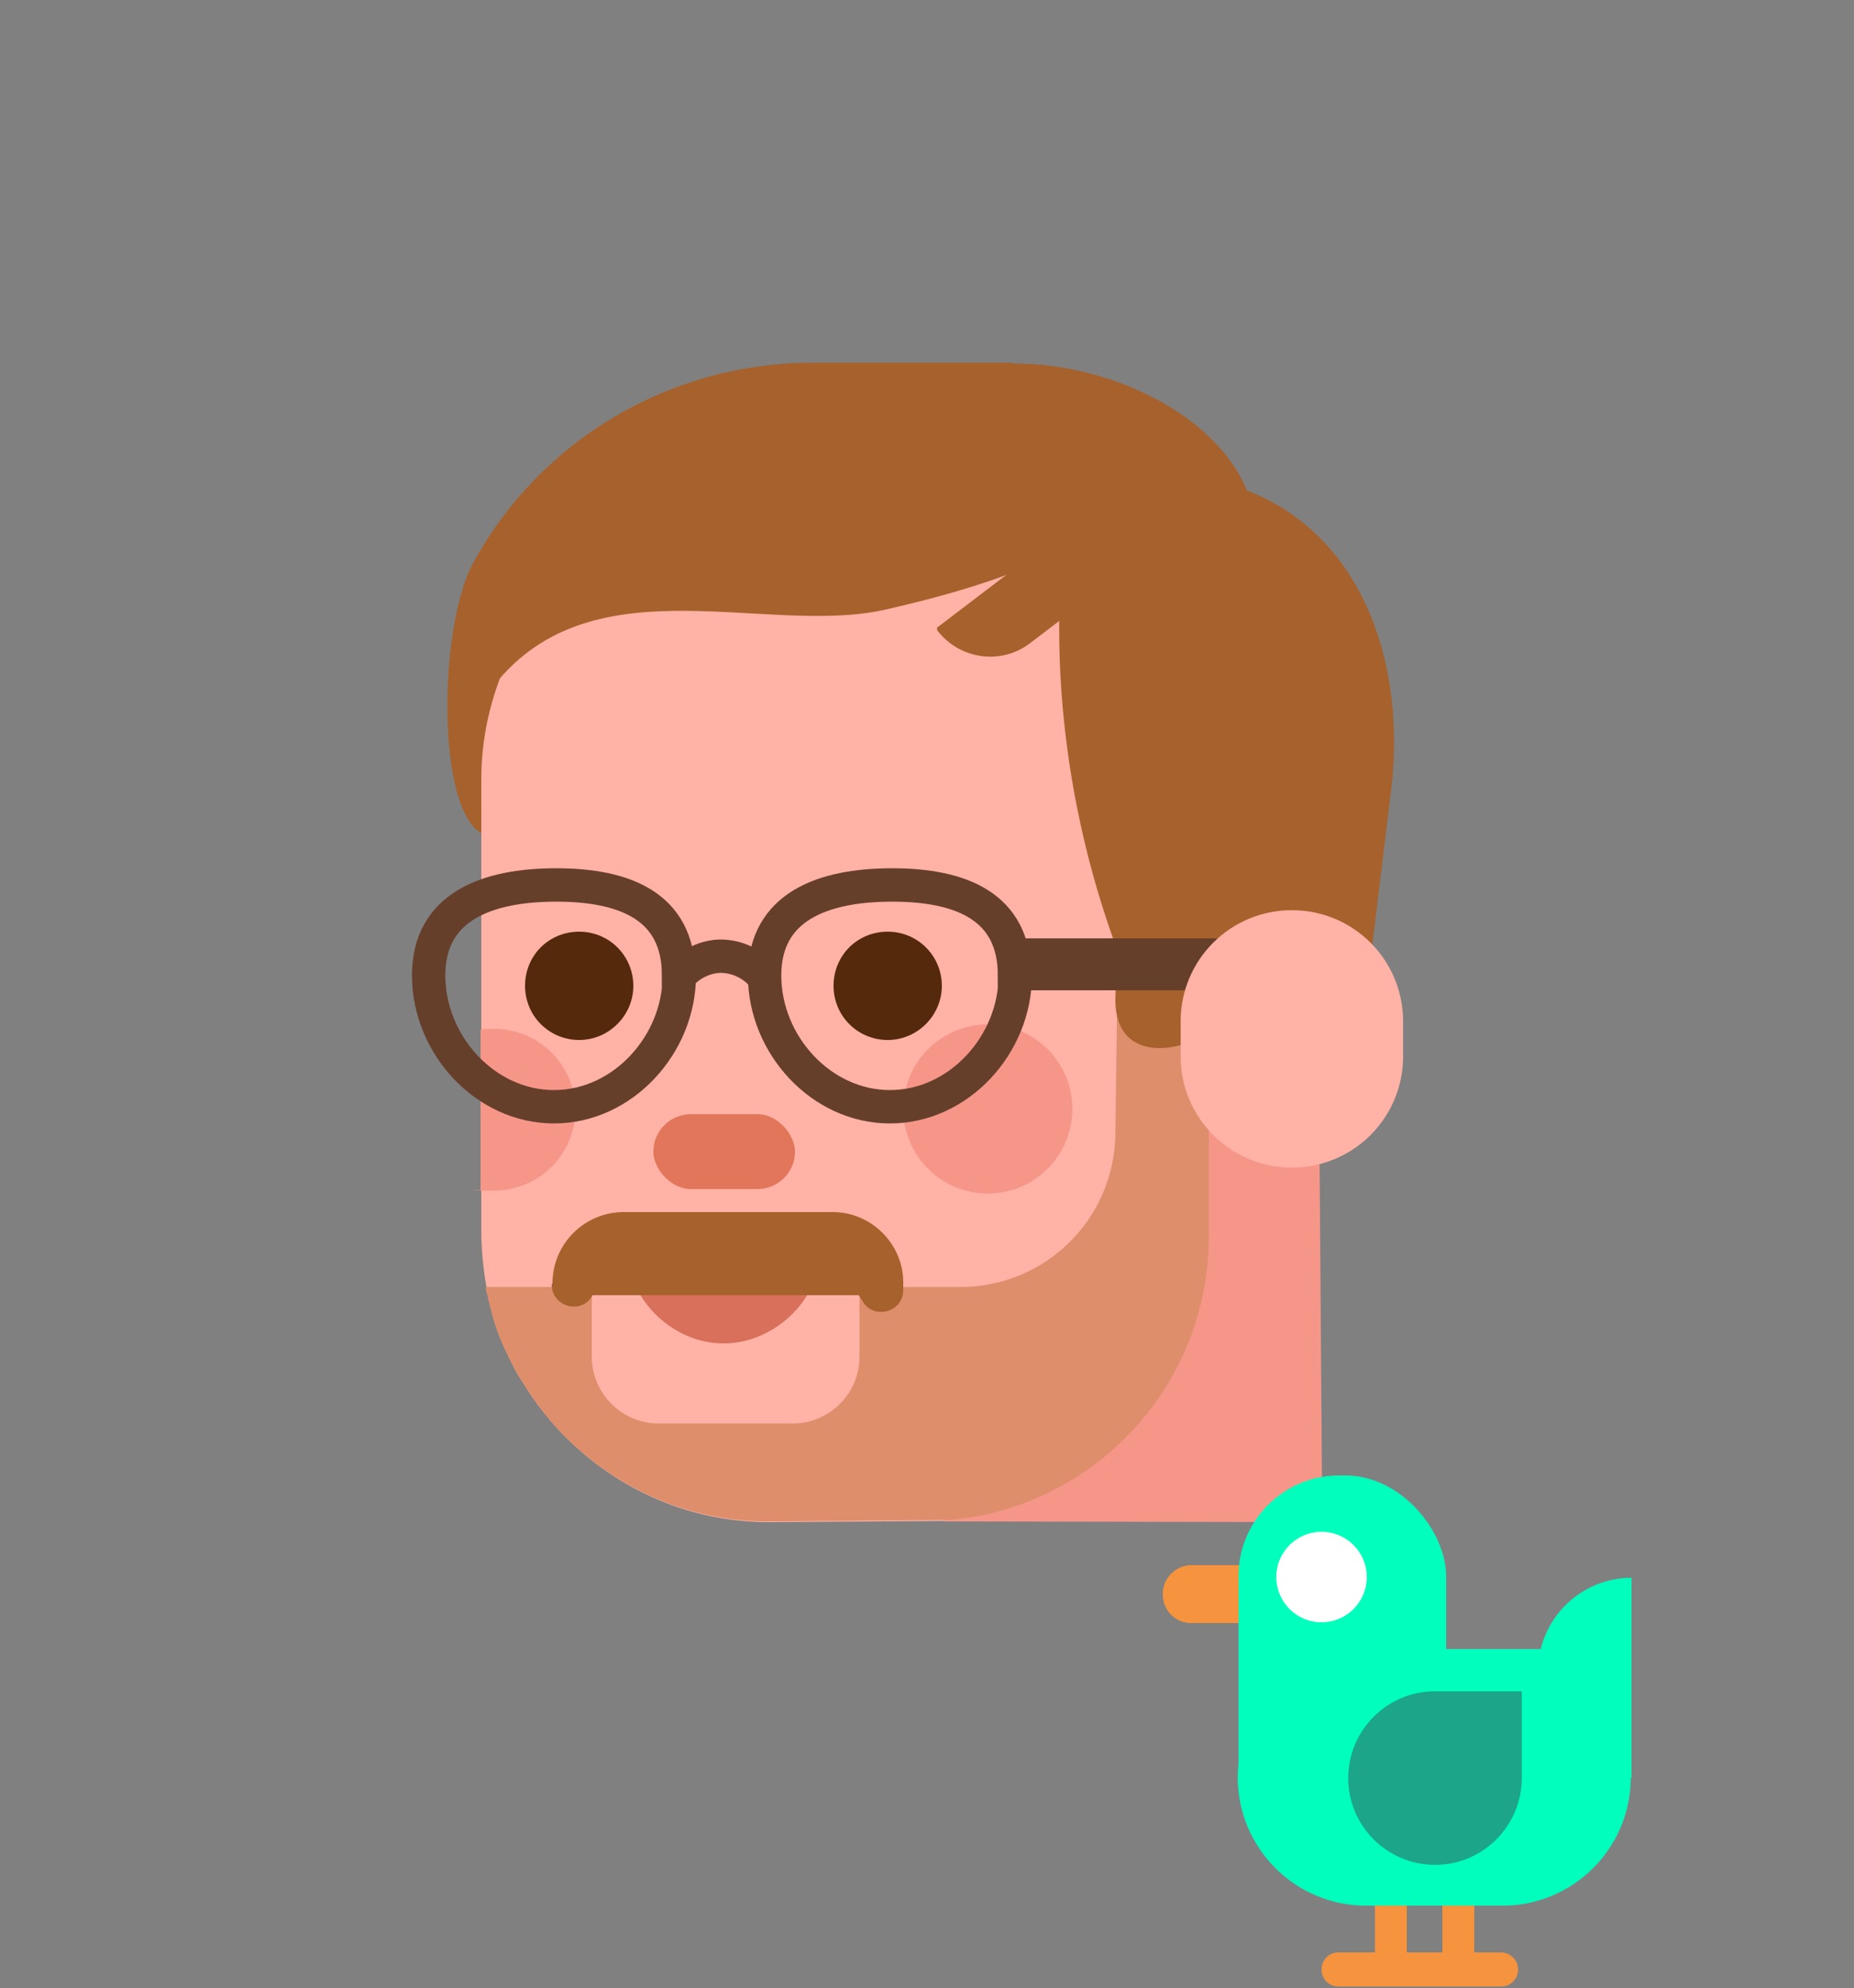 <?xml version="1.0" encoding="UTF-8"?>
<svg xmlns="http://www.w3.org/2000/svg" version="1.1" viewBox="0 0 250 268">
  <rect x="0" y="0" width="250" height="268" fill="#808080" stroke="none"/>
  <defs>
    <style>
      .cls-1 {
        stroke-linecap: round;
        stroke-width: 4.5px;
      }

      .cls-1, .cls-2 {
        fill: none;
        stroke: #663f2b;
        stroke-miterlimit: 10;
      }

      .cls-3 {
        fill: #df8e6c;
      }

      .cls-4 {
        fill: #fff;
      }

      .cls-5 {
        fill: #e2765a;
      }

      .cls-6 {
        fill: #54290c;
      }

      .cls-7 {
        fill: #f6933e;
      }

      .cls-8 {
        fill: #1ca588;
      }

      .cls-9 {
        fill: #f69689;
      }

      .cls-10 {
        fill: #a7612c;
      }

      .cls-11 {
        fill: #d8705b;
      }

      .cls-2 {
        stroke-width: 7px;
      }

      .cls-12 {
        fill: #ffb2a5;
      }

      .cls-13 {
        fill: #00ffbd;
      }
    </style>
  </defs>
  <!-- Generator: Adobe Illustrator 28.6.0, SVG Export Plug-In . SVG Version: 1.2.0 Build 709)  -->
  <g>
    <g id="Asımeraydın">
      <g id="Portraits">
        <g>
          <path class="cls-10" d="M136.5,48.9h-22.3v107.4l67.9-4.6,5.6-46.2c1.7-17-4.4-33.5-19.6-39.4,0,0,0,0,0-.1-4.2-10-18.1-17-31.5-17h0Z"/>
          <path class="cls-10" d="M128.3,48.9h-18.8c-19,0-36.6,10.3-45.7,27-5,9.2-5,36.8,2.6,36.8l71.1,1.1-9.3-64.9h0Z"/>
          <path class="cls-12" d="M184.5,143.2l-6.7,1.2.3,60.3-74.5.5c-13.8,0-26.2-7.5-33-18.7-.4-.6-.7-1.2-1.1-1.8-.3-.6-.6-1.2-.9-1.8-.7-1.5-1.3-3.1-1.9-4.7-.2-.7-.4-1.4-.6-2.2,0-.4-.2-.7-.2-1-.6-2.7-.9-5.4-1-8.2v-61.8c0-5.2,1.1-10.2,3-14.8.6-1.5,1.3-3,2.1-4.4.7-1.2,1.4-2.4,2.2-3.5,7.1-10.1,18.6-16.9,31.4-16.9h43.6c20.9,0,37.3,18.3,37.3,39.6v38.2h0Z"/>
          <polygon class="cls-9" points="156.6 151.6 177.9 151.6 178.3 205.2 127.4 205.1 156.6 151.6"/>
          <path class="cls-3" d="M163,166.9v-36.4h-12.3l-.3,22.5c-.2,11.4-9.5,20.5-20.9,20.5h-64c0,.5.2,1,.3,1.4,0,.3.2.7.2,1,.2.7.4,1.4.6,2.2.5,1.6,1.1,3.1,1.9,4.7.3.6.6,1.2.9,1.8.3.6.7,1.2,1.1,1.8,6.8,11.2,19.2,18.7,33,18.7l24.7-.2c19.5-1.8,34.8-18.2,34.8-38.2h0Z"/>
          <circle class="cls-9" cx="133.2" cy="149.5" r="11.4"/>
          <path class="cls-9" d="M77.6,149.5c0,6.1-4.9,11-11,11s-1.2,0-1.8-.1v-21.6c.6-.1,1.2-.1,1.8-.1,6.1,0,11,4.9,11,11h0Z"/>
          <rect class="cls-5" x="88.1" y="150.2" width="19.1" height="10.1" rx="5.1" ry="5.1"/>
          <path class="cls-6" d="M85.4,132.9c0,4-3.3,7.3-7.3,7.3s-7.3-3.2-7.3-7.3,3.2-7.3,7.3-7.3,7.3,3.3,7.3,7.3Z"/>
          <path class="cls-6" d="M127,132.9c0,4-3.3,7.3-7.3,7.3s-7.3-3.2-7.3-7.3,3.2-7.3,7.3-7.3,7.3,3.3,7.3,7.3Z"/>
          <path class="cls-10" d="M144.3,66.1c-4.1,25.4,1.1,47.8,6.3,61.8l-.2,6.9c0,8.9,9.5,6.7,11.5,4.7l22.9-12.8c4-20.9,2.7-46.3-13.4-56.9-11.7-7.7-27.1-3.7-27.1-3.7Z"/>
          <g>
            <path class="cls-1" d="M91.6,131.5c0,9.3-7.6,17.7-16.9,17.7s-16.9-8.4-16.9-17.7,7.9-12.2,17.2-12.2,16.5,2.9,16.5,12.2h0Z"/>
            <path class="cls-1" d="M91.7,131.5c.2-.3,2.2-2.5,5.4-2.6,3.5,0,5.5,2.3,5.7,2.6"/>
            <path class="cls-1" d="M136.9,131.5c0,9.3-7.6,17.7-16.9,17.7s-16.9-8.4-16.9-17.7,7.9-12.2,17.2-12.2,16.5,2.9,16.5,12.2h0Z"/>
            <line class="cls-2" x1="137.3" y1="130" x2="171.8" y2="130"/>
          </g>
          <path class="cls-12" d="M189.2,142.4c0,8.3-6.7,15-15,15h0c-8.3,0-15-6.7-15-15v-4.7c0-8.3,6.7-15,15-15h0c8.3,0,15,6.7,15,15v4.7Z"/>
          <path class="cls-12" d="M79.7,174.6h36.2v8.3c0,5-4.1,9-9,9h-18.1c-5,0-9-4.1-9-9v-8.3h0Z"/>
          <path class="cls-11" d="M97.6,181.1c4.8,0,9.1-2.9,11.3-6.6h-22.6c2.2,3.7,6.4,6.6,11.3,6.6Z"/>
          <path class="cls-10" d="M119.3,82.2c-16.6,3.7-41-7.3-54,12-1.3,2,6.7-20,9.4-21.1,6.7-2.7,12.2-10.4,43-13.4,17.7-1.7,37-3.6,36.8,1-.5,12.2-21.1,18.3-35.2,21.5h0Z"/>
          <path class="cls-10" d="M126.5,84.5l24.3-18.5,5.6,7.4-17.5,13.3c-3.9,3-9.5,2.2-12.5-1.7h0c-.1-.2,0-.4,0-.5h0Z"/>
          <path class="cls-10" d="M74.5,173c0-5.3,4.3-9.6,9.6-9.6h28.2c5.2,0,9.5,4.3,9.5,9.5v1c0,3-4,4.1-5.5,1.5l-.5-.8h-35.9c-1.4,2.7-5.5,1.6-5.5-1.4h0q0-.1,0-.1Z"/>
        </g>
      </g>
      <g id="Birds">
        <g>
          <g>
            <path class="cls-7" d="M185.4,263.4c0,1.2,1,2.1,2.2,2.1h0c1.2,0,2.1-1,2.1-2.1v-7.7c0-1.2-.9-2.1-2.1-2.1h0c-1.2,0-2.2,1-2.2,2.1v7.7Z"/>
            <path class="cls-7" d="M194.5,263.4c0,1.2,1,2.1,2.1,2.1h0c1.2,0,2.2-1,2.2-2.1v-7.7c0-1.2-1-2.1-2.2-2.1h0c-1.2,0-2.1,1-2.1,2.1v7.7Z"/>
          </g>
          <path class="cls-7" d="M178.2,265.5c0,1.3,1,2.3,2.3,2.3h21.9c1.3,0,2.3-1,2.3-2.3h0c0-1.3-1.1-2.3-2.3-2.3h-21.9c-1.3,0-2.3,1-2.3,2.3h0Z"/>
          <path class="cls-13" d="M184.3,222.3h35.6v17.3c0,9.6-7.8,17.3-17.3,17.3h-18.4c-9.6,0-17.3-7.8-17.3-17.3h0c0-9.6,7.8-17.3,17.3-17.3h0Z"/>
          <g>
            <path class="cls-7" d="M177.3,211h-16.6c-2.1,0-3.9,1.7-3.9,3.9s1.7,3.9,3.9,3.9h16.6v-7.8h0Z"/>
            <path class="cls-7" d="M177.3,211h-16.6c-2.1,0-3.9,1.7-3.9,3.9s1.7,3.9,3.9,3.9h16.6v-7.8h0Z"/>
          </g>
          <rect class="cls-13" x="167" y="198.9" width="28" height="54.6" rx="13.6" ry="13.6"/>
          <circle class="cls-4" cx="178.2" cy="212.6" r="6.1"/>
          <path class="cls-13" d="M220,212.7h0v27h-12.6v-14.4c0-7,5.7-12.6,12.6-12.6Z"/>
          <path class="cls-8" d="M193.5,228h11.7v11.7c0,6.4-5.2,11.7-11.7,11.7h0c-6.4,0-11.7-5.2-11.7-11.7h0c0-6.4,5.2-11.7,11.7-11.7h0Z"/>
        </g>
      </g>
    </g>
  </g>
</svg>